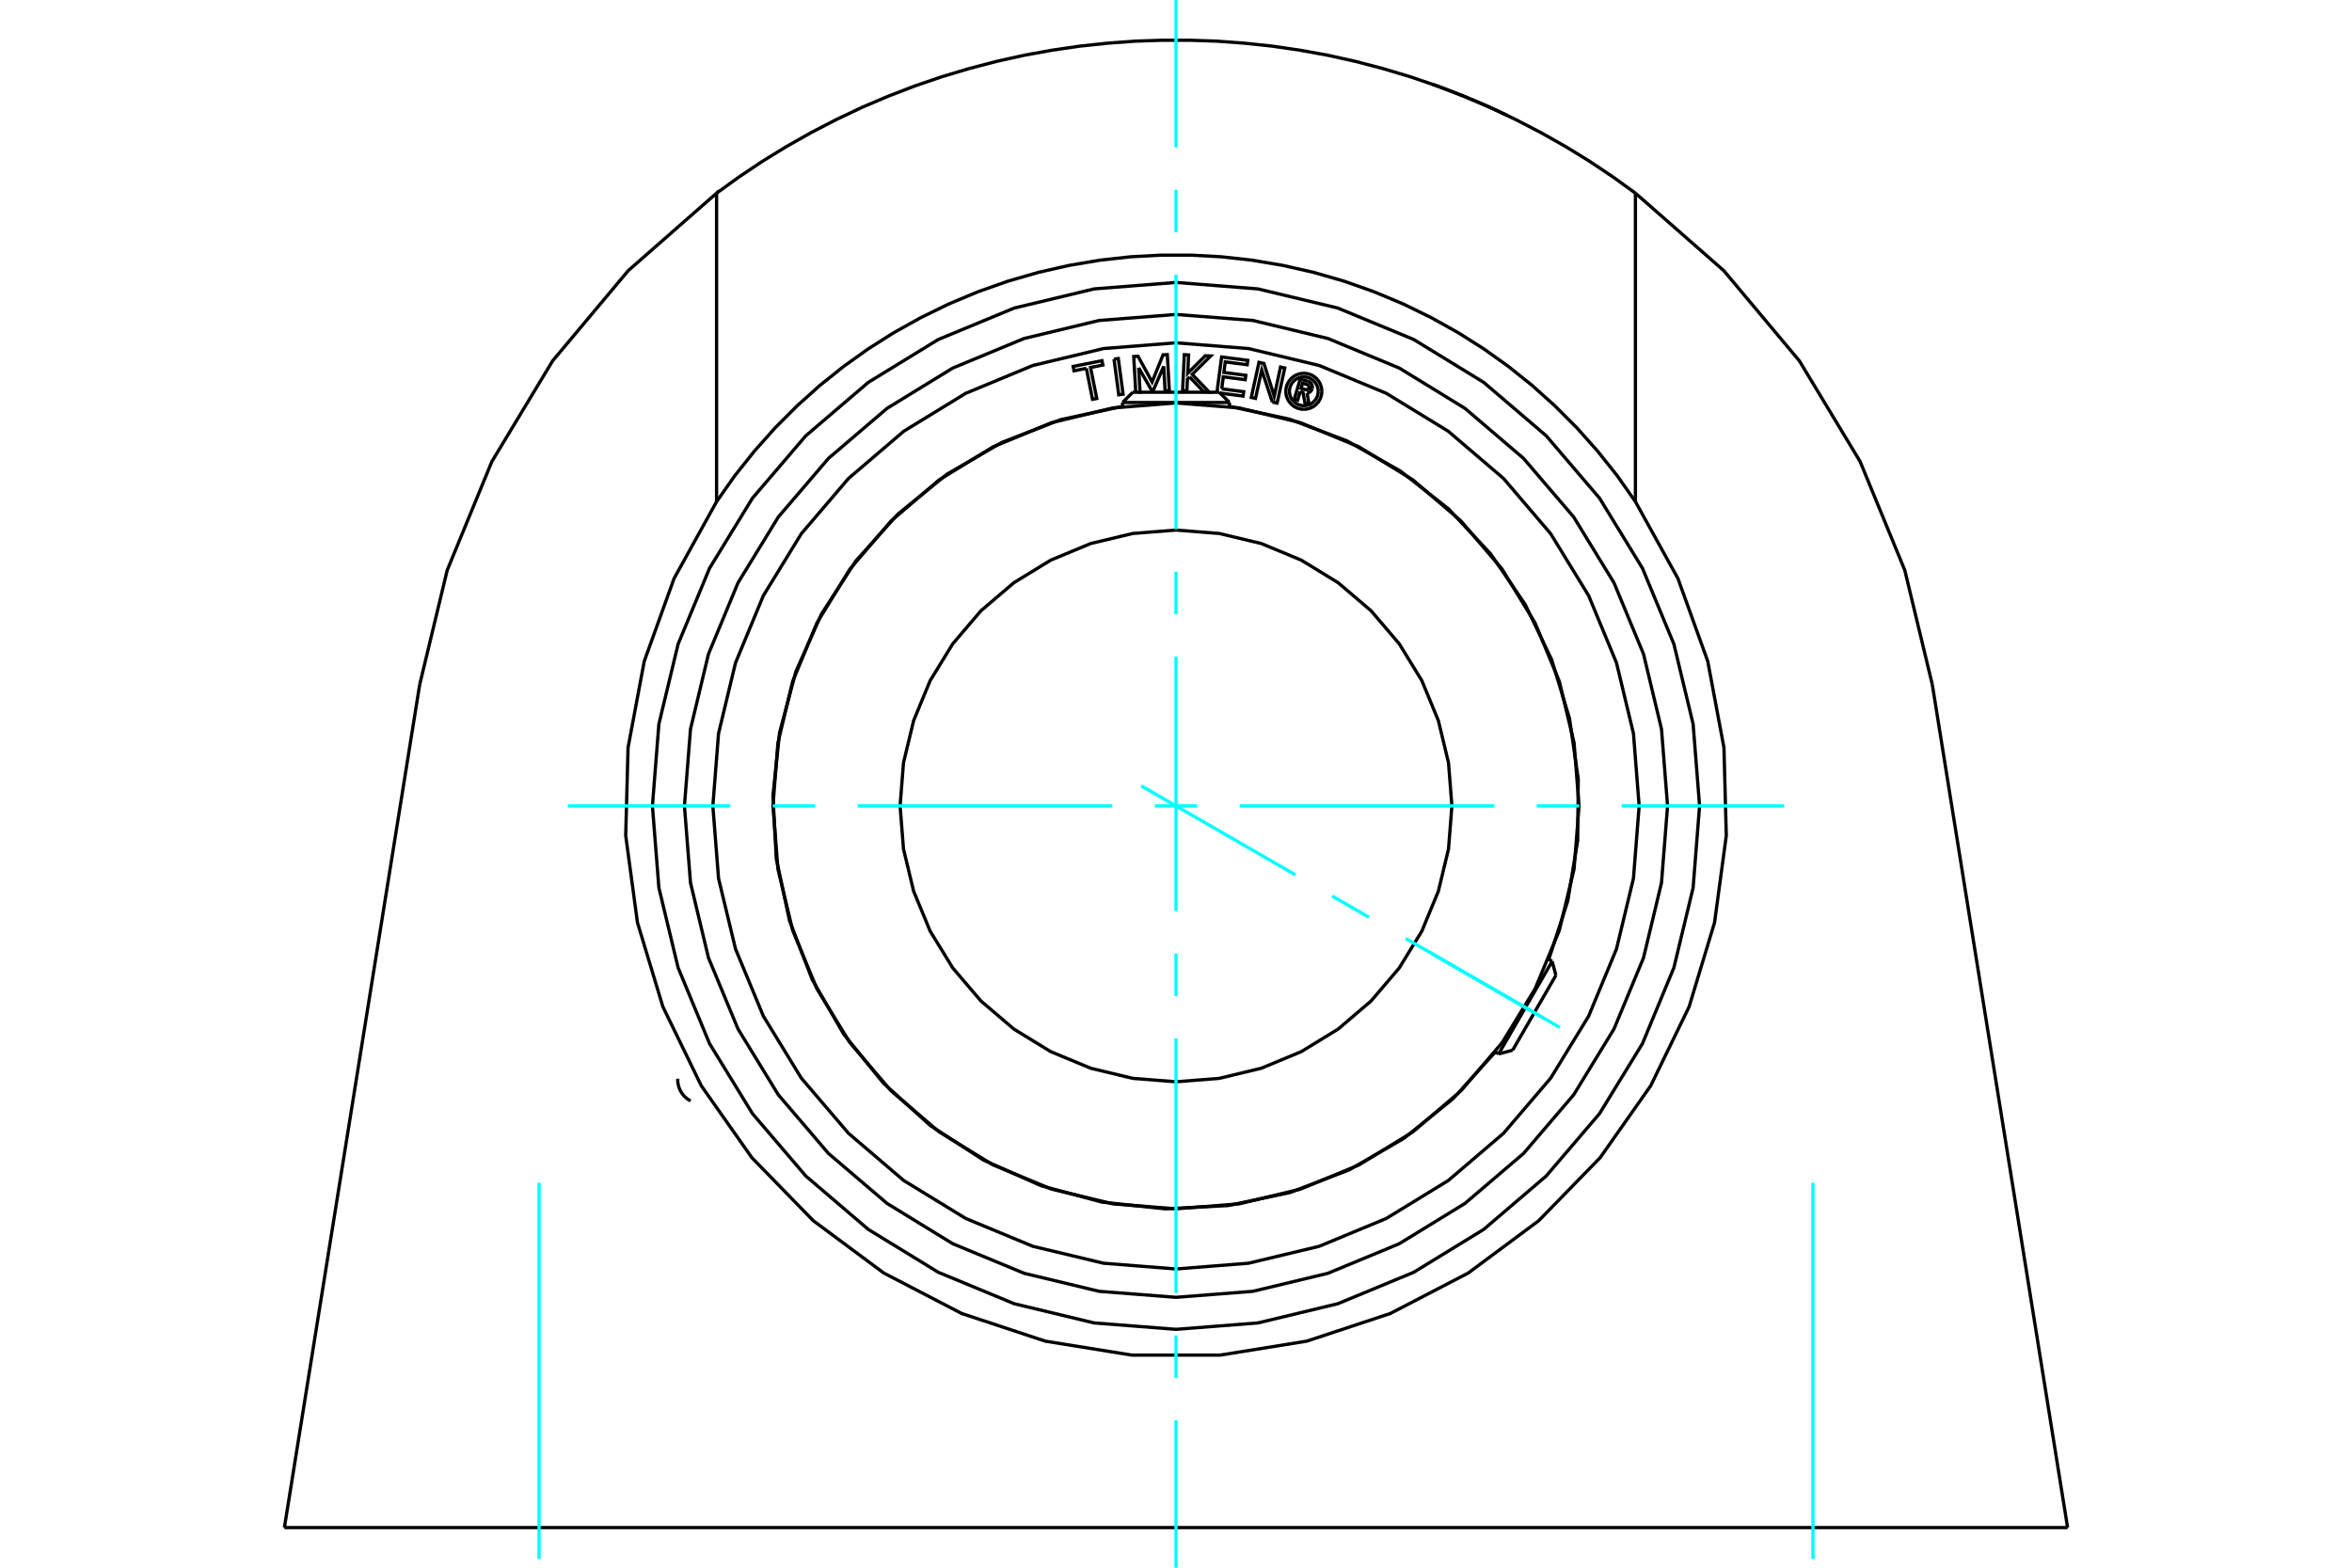 <?xml version="1.0" standalone="no"?>
<!DOCTYPE svg PUBLIC "-//W3C//DTD SVG 1.1//EN"
	"http://www.w3.org/Graphics/SVG/1.1/DTD/svg11.dtd">
<svg xmlns="http://www.w3.org/2000/svg" height="100%" width="100%" viewBox="0 0 36000 24000">
	<rect x="-1800" y="-1200" width="39600" height="26400" style="fill:#FFF"/>
	<g style="fill:none; fill-rule:evenodd" transform="matrix(1 0 0 1 0 0)">
		<g style="fill:none; stroke:#000; stroke-width:50; shape-rendering:geometricPrecision">
			<polyline points="21929,1292 21931,1293 21938,1295 21950,1299 21966,1305 21987,1312 22012,1322 22041,1332 22073,1344 22107,1357 22145,1371 22187,1387 22231,1404 22278,1422 22327,1442 22377,1462 22428,1482 22477,1503 22527,1523 22576,1544 22626,1565 22676,1587 22724,1608 22770,1628 22814,1648 22854,1666 22891,1683 22925,1698 22956,1713 22983,1726 23007,1737 23027,1746 23043,1754 23054,1759 23061,1762 23063,1763"/>
			<polyline points="25032,7680 24753,7283 24452,6905 24133,6547 23797,6211 23449,5899 23092,5613 22720,5347 22326,5097 21911,4865 21479,4654 21032,4467 20574,4305 20107,4170 19636,4063 19163,3983 18692,3931 18228,3906 17772,3906 17308,3931 16837,3983 16364,4063 15893,4170 15426,4305 14968,4467 14521,4654 14089,4865 13674,5097 13280,5347 12908,5613 12551,5899 12203,6211 11867,6547 11548,6905 11247,7283 10968,7680"/>
			<line x1="25032" y1="2957" x2="25032" y2="7680"/>
			<polyline points="10968,2957 11313,2708 11670,2469 12038,2243 12415,2030 12801,1830 13195,1643 13597,1472 14005,1315 14418,1174 14836,1049 15257,939 15681,845 16106,768 16530,706 16954,661 17375,630 17793,616 18207,616 18625,630 19046,661 19470,706 19894,768 20319,845 20743,939 21164,1049 21582,1174 21995,1315 22403,1472 22805,1643 23199,1830 23585,2030 23962,2243 24330,2469 24687,2708 25032,2957"/>
			<polyline points="10968,7680 10968,2957 9615,4144 8459,5524 7529,7065 6845,8730 6424,10480"/>
			<line x1="4353" y1="23386" x2="6424" y2="10480"/>
			<line x1="31647" y1="23386" x2="4353" y2="23386"/>
			<line x1="29576" y1="10480" x2="31647" y2="23386"/>
			<polyline points="29576,10480 29155,8730 28471,7065 27541,5524 26385,4144 25032,2957"/>
			<polyline points="10968,7680 10317,8857 9861,10123 9613,11446 9577,12791 9757,14124 10146,15412 10734,16622 11508,17723 12447,18687 13527,19489 14721,20109 15999,20532 17327,20746 18673,20746 20001,20532 21279,20109 22473,19489 23553,18687 24492,17723 25266,16622 25854,15412 26243,14124 26423,12791 26387,11446 26139,10123 25683,8857 25032,7680"/>
			<polyline points="26014,12338 25915,11084 25621,9861 25140,8700 24483,7627 23666,6671 22710,5854 21638,5197 20476,4716 19254,4423 18000,4324 16746,4423 15524,4716 14362,5197 13290,5854 12334,6671 11517,7627 10860,8700 10379,9861 10085,11084 9986,12338 10085,13591 10379,14814 10860,15976 11517,17048 12334,18004 13290,18821 14362,19478 15524,19959 16746,20253 18000,20351 19254,20253 20476,19959 21638,19478 22710,18821 23666,18004 24483,17048 25140,15976 25621,14814 25915,13591 26014,12338"/>
			<polyline points="24169,12338 24093,11373 23867,10431 23496,9537 22991,8712 22362,7976 21626,7347 20800,6841 19906,6471 18965,6245 18000,6169 17035,6245 16094,6471 15200,6841 14374,7347 13638,7976 13009,8712 12504,9537 12133,10431 11907,11373 11831,12338 11907,13303 12133,14244 12504,15138 13009,15963 13638,16699 14374,17328 15200,17834 16094,18204 17035,18430 18000,18506 18965,18430 19906,18204 20800,17834 21626,17328 22362,16699 22991,15963 23496,15138 23867,14244 24093,13303 24169,12338"/>
			<polyline points="22223,12338 22171,11677 22016,11033 21763,10420 21416,9855 20986,9351 20482,8921 19917,8575 19305,8321 18661,8167 18000,8115 17339,8167 16695,8321 16083,8575 15518,8921 15014,9351 14584,9855 14237,10420 13984,11033 13829,11677 13777,12338 13829,12998 13984,13643 14237,14255 14584,14820 15014,15324 15518,15754 16083,16100 16695,16354 17339,16509 18000,16561 18661,16509 19305,16354 19917,16100 20482,15754 20986,15324 21416,14820 21763,14255 22016,13643 22171,12998 22223,12338"/>
			<line x1="22939" y1="16134" x2="23757" y2="14717"/>
			<line x1="23815" y1="14931" x2="23153" y2="16077"/>
			<line x1="18818" y1="6162" x2="17182" y2="6162"/>
			<line x1="17338" y1="6005" x2="18662" y2="6005"/>
			<polyline points="25524,12338 25431,11161 25156,10013 24704,8922 24087,7915 23320,7018 22422,6251 21416,5634 20325,5182 19177,4906 18000,4814 16823,4906 15675,5182 14584,5634 13578,6251 12680,7018 11913,7915 11296,8922 10844,10013 10569,11161 10476,12338 10569,13515 10844,14663 11296,15753 11913,16760 12680,17658 13578,18424 14584,19041 15675,19493 16823,19769 18000,19861 19177,19769 20325,19493 21416,19041 22422,18424 23320,17658 24087,16760 24704,15753 25156,14663 25431,13515 25524,12338"/>
			<polyline points="19901,5994 19862,6127 19810,6112 19901,5803 20016,5837"/>
			<polyline points="20084,5951 20087,5937 20087,5922 20085,5907 20081,5893 20075,5880 20066,5867 20056,5857 20044,5848 20030,5841 20016,5837"/>
			<polyline points="20084,5951 20034,5937 20036,5931 20036,5924 20035,5918 20033,5912 20031,5906 20027,5901 20023,5896 20018,5892 20012,5889 20006,5887 19937,5867 19914,5944 19984,5965 19990,5966 19996,5967 20003,5966 20009,5964 20015,5962 20020,5958 20025,5954 20029,5949 20032,5944 20034,5938 20083,5953"/>
			<polyline points="20006,6017 20021,6015 20035,6009 20048,6002 20060,5992 20070,5980 20078,5967 20083,5953"/>
			<polyline points="20006,6017 20036,6184 19973,6166 19944,6007 19901,5994"/>
			<polyline points="18700,5953 19036,5997 19027,6064 18673,6017"/>
			<polyline points="18627,6005 18698,5465 19099,5517 19090,5584 18754,5540 18733,5702 19069,5746 19060,5813 18724,5769 18700,5953"/>
			<polyline points="17429,5631 17450,6004 17430,6005"/>
			<polyline points="17384,6005 17353,5458 17419,5454 17634,5847 17802,5432 17867,5429 17898,5979 17833,5983 17812,5609 17645,5993 17638,5994 17429,5631"/>
			<polyline points="16628,5639 16439,5677 16426,5610 16867,5522 16881,5588 16692,5626 16787,6100 16722,6113 16628,5639"/>
			<polyline points="17051,5498 17117,5489 17190,6035 17124,6044 17051,5498"/>
			<polyline points="18208,5771 18175,5804 18167,5984 18101,5981 18127,5430 18193,5434 18180,5714 18449,5446 18531,5450 18248,5731 18505,6000 18423,5996 18208,5771"/>
			<polyline points="19475,6155 19312,5665 19217,6099 19152,6085 19270,5547 19346,5564 19504,6065 19600,5619 19665,5633 19548,6171 19475,6155"/>
			<polyline points="20232,5991 20229,5948 20218,5905 20202,5866 20179,5829 20151,5796 20118,5768 20082,5745 20042,5729 20000,5718 19956,5715 19913,5718 19871,5729 19831,5745 19794,5768 19762,5796 19734,5829 19711,5866 19694,5905 19684,5948 19681,5991 19684,6034 19694,6076 19711,6116 19734,6153 19762,6185 19794,6214 19831,6236 19871,6253 19913,6263 19956,6266 20000,6263 20042,6253 20082,6236 20118,6214 20151,6185 20179,6153 20202,6116 20218,6076 20229,6034 20232,5991"/>
			<polyline points="20177,5991 20174,5956 20166,5923 20153,5891 20135,5861 20112,5835 20086,5812 20057,5794 20025,5781 19991,5773 19956,5770 19922,5773 19888,5781 19856,5794 19827,5812 19801,5835 19778,5861 19760,5891 19747,5923 19739,5956 19736,5991 19739,6025 19747,6059 19760,6091 19778,6120 19801,6146 19827,6169 19856,6187 19888,6200 19922,6208 19956,6211 19991,6208 20025,6200 20057,6187 20086,6169 20112,6146 20135,6120 20153,6091 20166,6059 20174,6025 20177,5991"/>
			<polyline points="23706,14687 23996,13794 24148,12867 24157,11927 24023,10998 23750,10099 23344,9252 22814,8477 22172,7791 21434,7211 20616,6749 19737,6417 18818,6221"/>
			<polyline points="17182,6221 16236,6424 15334,6773 14497,7258 13746,7868 13100,8587 12574,9399 12181,10283 11932,11218 11831,12180 11882,13146 12084,14092 12431,14995 12914,15832 13523,16584 14241,17232 15052,17759 15936,18153 16870,18404 17832,18506 18798,18456 19744,18257 20648,17911 21486,17429 22239,16822 22888,16104"/>
			<polyline points="25089,12338 25002,11229 24742,10147 24316,9119 23735,8171 23013,7325 22167,6602 21218,6021 20191,5595 19109,5336 18000,5248 16891,5336 15809,5595 14782,6021 13833,6602 12987,7325 12265,8171 11684,9119 11258,10147 10998,11229 10911,12338 10998,13447 11258,14528 11684,15556 12265,16505 12987,17350 13833,18073 14782,18654 15809,19080 16891,19339 18000,19427 19109,19339 20191,19080 21218,18654 22167,18073 23013,17350 23735,16505 24316,15556 24742,14528 25002,13447 25089,12338"/>
			<line x1="23815" y1="14931" x2="23757" y2="14717"/>
			<line x1="22939" y1="16134" x2="23153" y2="16077"/>
			<line x1="23757" y1="14717" x2="23704" y2="14686"/>
			<line x1="22886" y1="16103" x2="22939" y2="16134"/>
			<line x1="17338" y1="6005" x2="17182" y2="6162"/>
			<line x1="18818" y1="6162" x2="18662" y2="6005"/>
			<line x1="17182" y1="6162" x2="17182" y2="6224"/>
			<line x1="18818" y1="6224" x2="18818" y2="6162"/>
			<polyline points="10373,16514 10375,16573 10387,16631 10408,16687 10438,16738 10475,16784 10520,16823 10570,16855"/>
		</g>
		<g style="fill:none; stroke:#0FF; stroke-width:50; shape-rendering:geometricPrecision">
			<line x1="18000" y1="24000" x2="18000" y2="21744"/>
			<line x1="18000" y1="21095" x2="18000" y2="20445"/>
			<line x1="18000" y1="19795" x2="18000" y2="15898"/>
			<line x1="18000" y1="15248" x2="18000" y2="14598"/>
			<line x1="18000" y1="13949" x2="18000" y2="10051"/>
			<line x1="18000" y1="9402" x2="18000" y2="8752"/>
			<line x1="18000" y1="8102" x2="18000" y2="4205"/>
			<line x1="18000" y1="3555" x2="18000" y2="2905"/>
			<line x1="18000" y1="2256" x2="18000" y2="0"/>
			<line x1="8691" y1="12338" x2="11179" y2="12338"/>
			<line x1="11829" y1="12338" x2="12478" y2="12338"/>
			<line x1="13128" y1="12338" x2="17026" y2="12338"/>
			<line x1="17675" y1="12338" x2="18325" y2="12338"/>
			<line x1="18974" y1="12338" x2="22872" y2="12338"/>
			<line x1="23522" y1="12338" x2="24171" y2="12338"/>
			<line x1="24821" y1="12338" x2="27309" y2="12338"/>
			<line x1="8251" y1="23866" x2="8251" y2="18107"/>
			<line x1="27749" y1="23866" x2="27749" y2="18107"/>
			<line x1="17468" y1="12031" x2="19827" y2="13393"/>
			<line x1="20390" y1="13717" x2="20952" y2="14042"/>
			<line x1="21515" y1="14367" x2="23874" y2="15729"/>
			<line x1="21925" y1="14603" x2="23626" y2="15586"/>
		</g>
	</g>
</svg>
